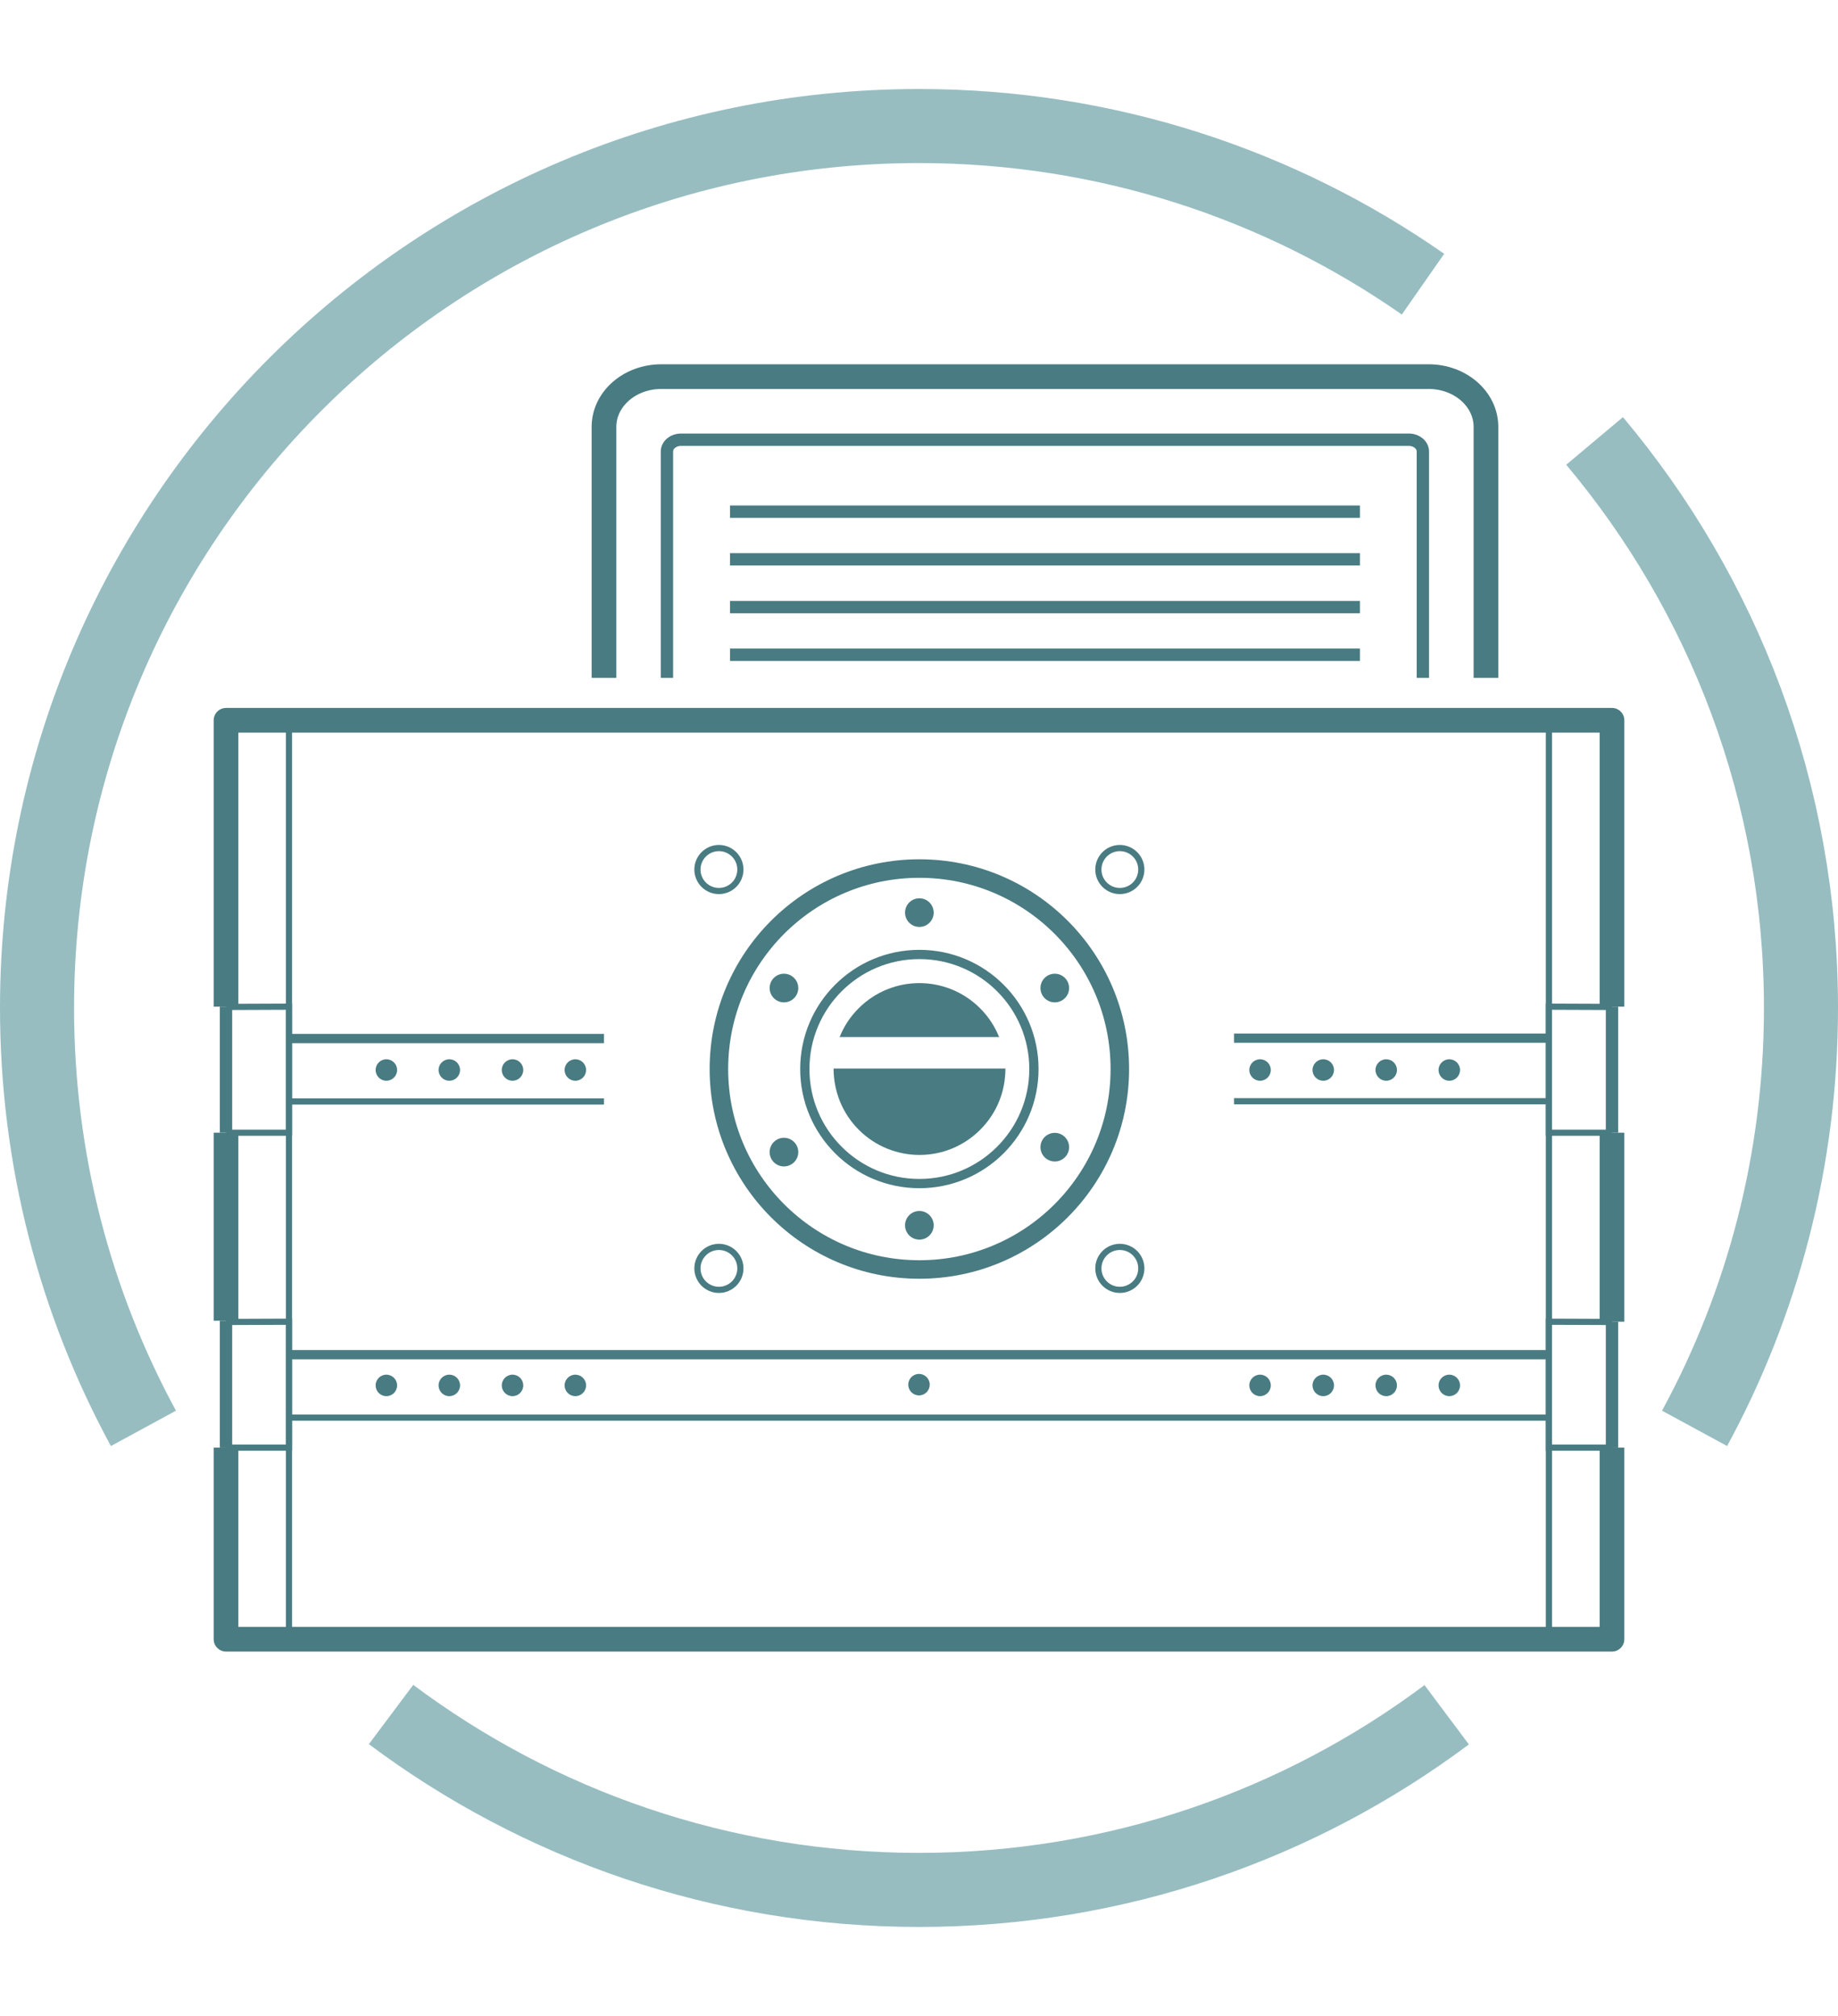 <?xml version="1.0" encoding="UTF-8"?><svg id="b" xmlns="http://www.w3.org/2000/svg" viewBox="0 0 148.9 163.31"><defs><style>.d,.e,.f,.g,.h,.i,.j,.k,.l{fill:none;}.d,.f,.g,.h,.i,.k,.l{stroke:#497b82;}.d,.k{stroke-width:2px;}.d,.l{stroke-linejoin:round;}.e,.m{stroke-width:0px;}.m{fill:#497b82;}.f,.g,.h,.i,.j,.k{stroke-miterlimit:10;}.g{stroke-width:1.5px;}.h{stroke-width:.75px;}.i{stroke-width:.5px;}.j{stroke:#97bdc1;stroke-width:6px;}</style></defs><g id="c"><path class="j" d="M11.62,115.71c-5.5-10.12-8.62-21.73-8.62-34.06C3,42.2,34.99,10.21,74.45,10.21c15.18,0,29.25,4.73,40.83,12.81"/><path class="j" d="M117.2,138.91c-11.92,8.91-26.72,14.19-42.75,14.19s-30.85-5.29-42.77-14.21"/><path class="j" d="M129.18,35.72c10.43,12.42,16.72,28.44,16.72,45.93,0,12.33-3.12,23.93-8.62,34.06"/><rect class="e" x=".55" width="148" height="163.31"/><line class="l" x1="18.31" y1="91.76" x2="18.31" y2="81.55"/><line class="d" x1="18.31" y1="106.99" x2="18.31" y2="91.76"/><line class="l" x1="18.31" y1="117.27" x2="18.31" y2="106.99"/><polyline class="d" points="130.59 117.27 130.59 132.79 18.31 132.79 18.31 117.27"/><line class="l" x1="130.59" y1="107.07" x2="130.59" y2="117.27"/><line class="d" x1="130.59" y1="91.76" x2="130.59" y2="107.07"/><line class="l" x1="130.59" y1="81.55" x2="130.59" y2="91.76"/><polyline class="d" points="18.31 81.55 18.31 58.35 130.59 58.35 130.59 81.55"/><path class="k" d="M48.93,54.91v-20.33c0-2.25,2.08-4.07,4.64-4.07h62.17c2.56,0,4.64,1.82,4.64,4.07v20.33"/><circle class="g" cx="74.48" cy="86.6" r="16.24"/><circle class="h" cx="74.48" cy="86.6" r="9.28"/><line class="f" x1="59.14" y1="41.45" x2="110.17" y2="41.45"/><line class="f" x1="59.14" y1="49.18" x2="110.17" y2="49.18"/><line class="f" x1="59.14" y1="53.04" x2="110.17" y2="53.04"/><line class="f" x1="59.14" y1="45.31" x2="110.17" y2="45.31"/><line class="i" x1="23.62" y1="114.84" x2="125.48" y2="114.84"/><line class="h" x1="23.41" y1="109.74" x2="125.28" y2="109.74"/><line class="i" x1="99.97" y1="89.21" x2="125.48" y2="89.21"/><line class="h" x1="99.97" y1="84.1" x2="125.48" y2="84.1"/><path class="f" d="M54.03,54.91v-18.33c0-.53.51-.96,1.14-.96h58.96c.63,0,1.14.43,1.14.96v18.33"/><line class="i" x1="23.41" y1="89.23" x2="48.93" y2="89.23"/><line class="h" x1="23.41" y1="84.13" x2="48.93" y2="84.13"/><circle class="m" cx="46.61" cy="86.68" r=".87"/><circle class="m" cx="41.52" cy="86.68" r=".87"/><circle class="m" cx="36.4" cy="86.68" r=".87"/><circle class="m" cx="31.3" cy="86.68" r=".87"/><circle class="m" cx="112.3" cy="86.68" r=".87"/><circle class="m" cx="117.41" cy="86.68" r=".87"/><circle class="m" cx="107.2" cy="86.68" r=".87"/><circle class="m" cx="102.08" cy="86.68" r=".87"/><circle class="m" cx="46.61" cy="112.23" r=".87"/><circle class="m" cx="41.52" cy="112.23" r=".87"/><circle class="m" cx="36.4" cy="112.23" r=".87"/><circle class="m" cx="31.3" cy="112.23" r=".87"/><circle class="m" cx="112.3" cy="112.23" r=".87"/><circle class="m" cx="117.41" cy="112.23" r=".87"/><circle class="m" cx="107.2" cy="112.23" r=".87"/><circle class="m" cx="102.08" cy="112.23" r=".87"/><circle class="m" cx="74.45" cy="112.17" r=".87"/><circle class="m" cx="85.45" cy="80.04" r="1.16"/><circle class="m" cx="74.48" cy="73.93" r="1.16"/><circle class="m" cx="85.45" cy="92.93" r="1.16"/><circle class="m" cx="63.51" cy="93.33" r="1.16"/><circle class="m" cx="74.48" cy="99.26" r="1.16"/><circle class="m" cx="63.51" cy="80.04" r="1.16"/><circle class="i" cx="58.24" cy="70.44" r="1.74"/><circle class="i" cx="58.24" cy="102.75" r="1.74"/><circle class="i" cx="90.72" cy="70.44" r="1.74"/><circle class="i" cx="90.72" cy="102.75" r="1.74"/><line class="i" x1="23.41" y1="58.35" x2="23.41" y2="132.59"/><line class="i" x1="125.48" y1="58.35" x2="125.48" y2="132.59"/><polyline class="i" points="18.31 107.09 23.41 107.07 23.41 117.27 18.31 117.27"/><polyline class="i" points="18.31 81.57 23.41 81.55 23.41 91.76 18.31 91.76"/><polyline class="i" points="130.59 81.57 125.48 81.55 125.48 91.76 130.59 91.76"/><polyline class="i" points="130.59 107.09 125.48 107.07 125.48 117.27 130.59 117.27"/><path class="m" d="M80.94,84.01c-.34-.85-.85-1.64-1.54-2.33-2.72-2.72-7.12-2.72-9.84,0-.69.69-1.2,1.48-1.54,2.33h12.92Z"/><path class="m" d="M81.44,86.56h-13.91c0,1.79.67,3.59,2.04,4.96,2.72,2.72,7.12,2.72,9.84,0,1.37-1.37,2.05-3.16,2.04-4.96Z"/></g></svg>